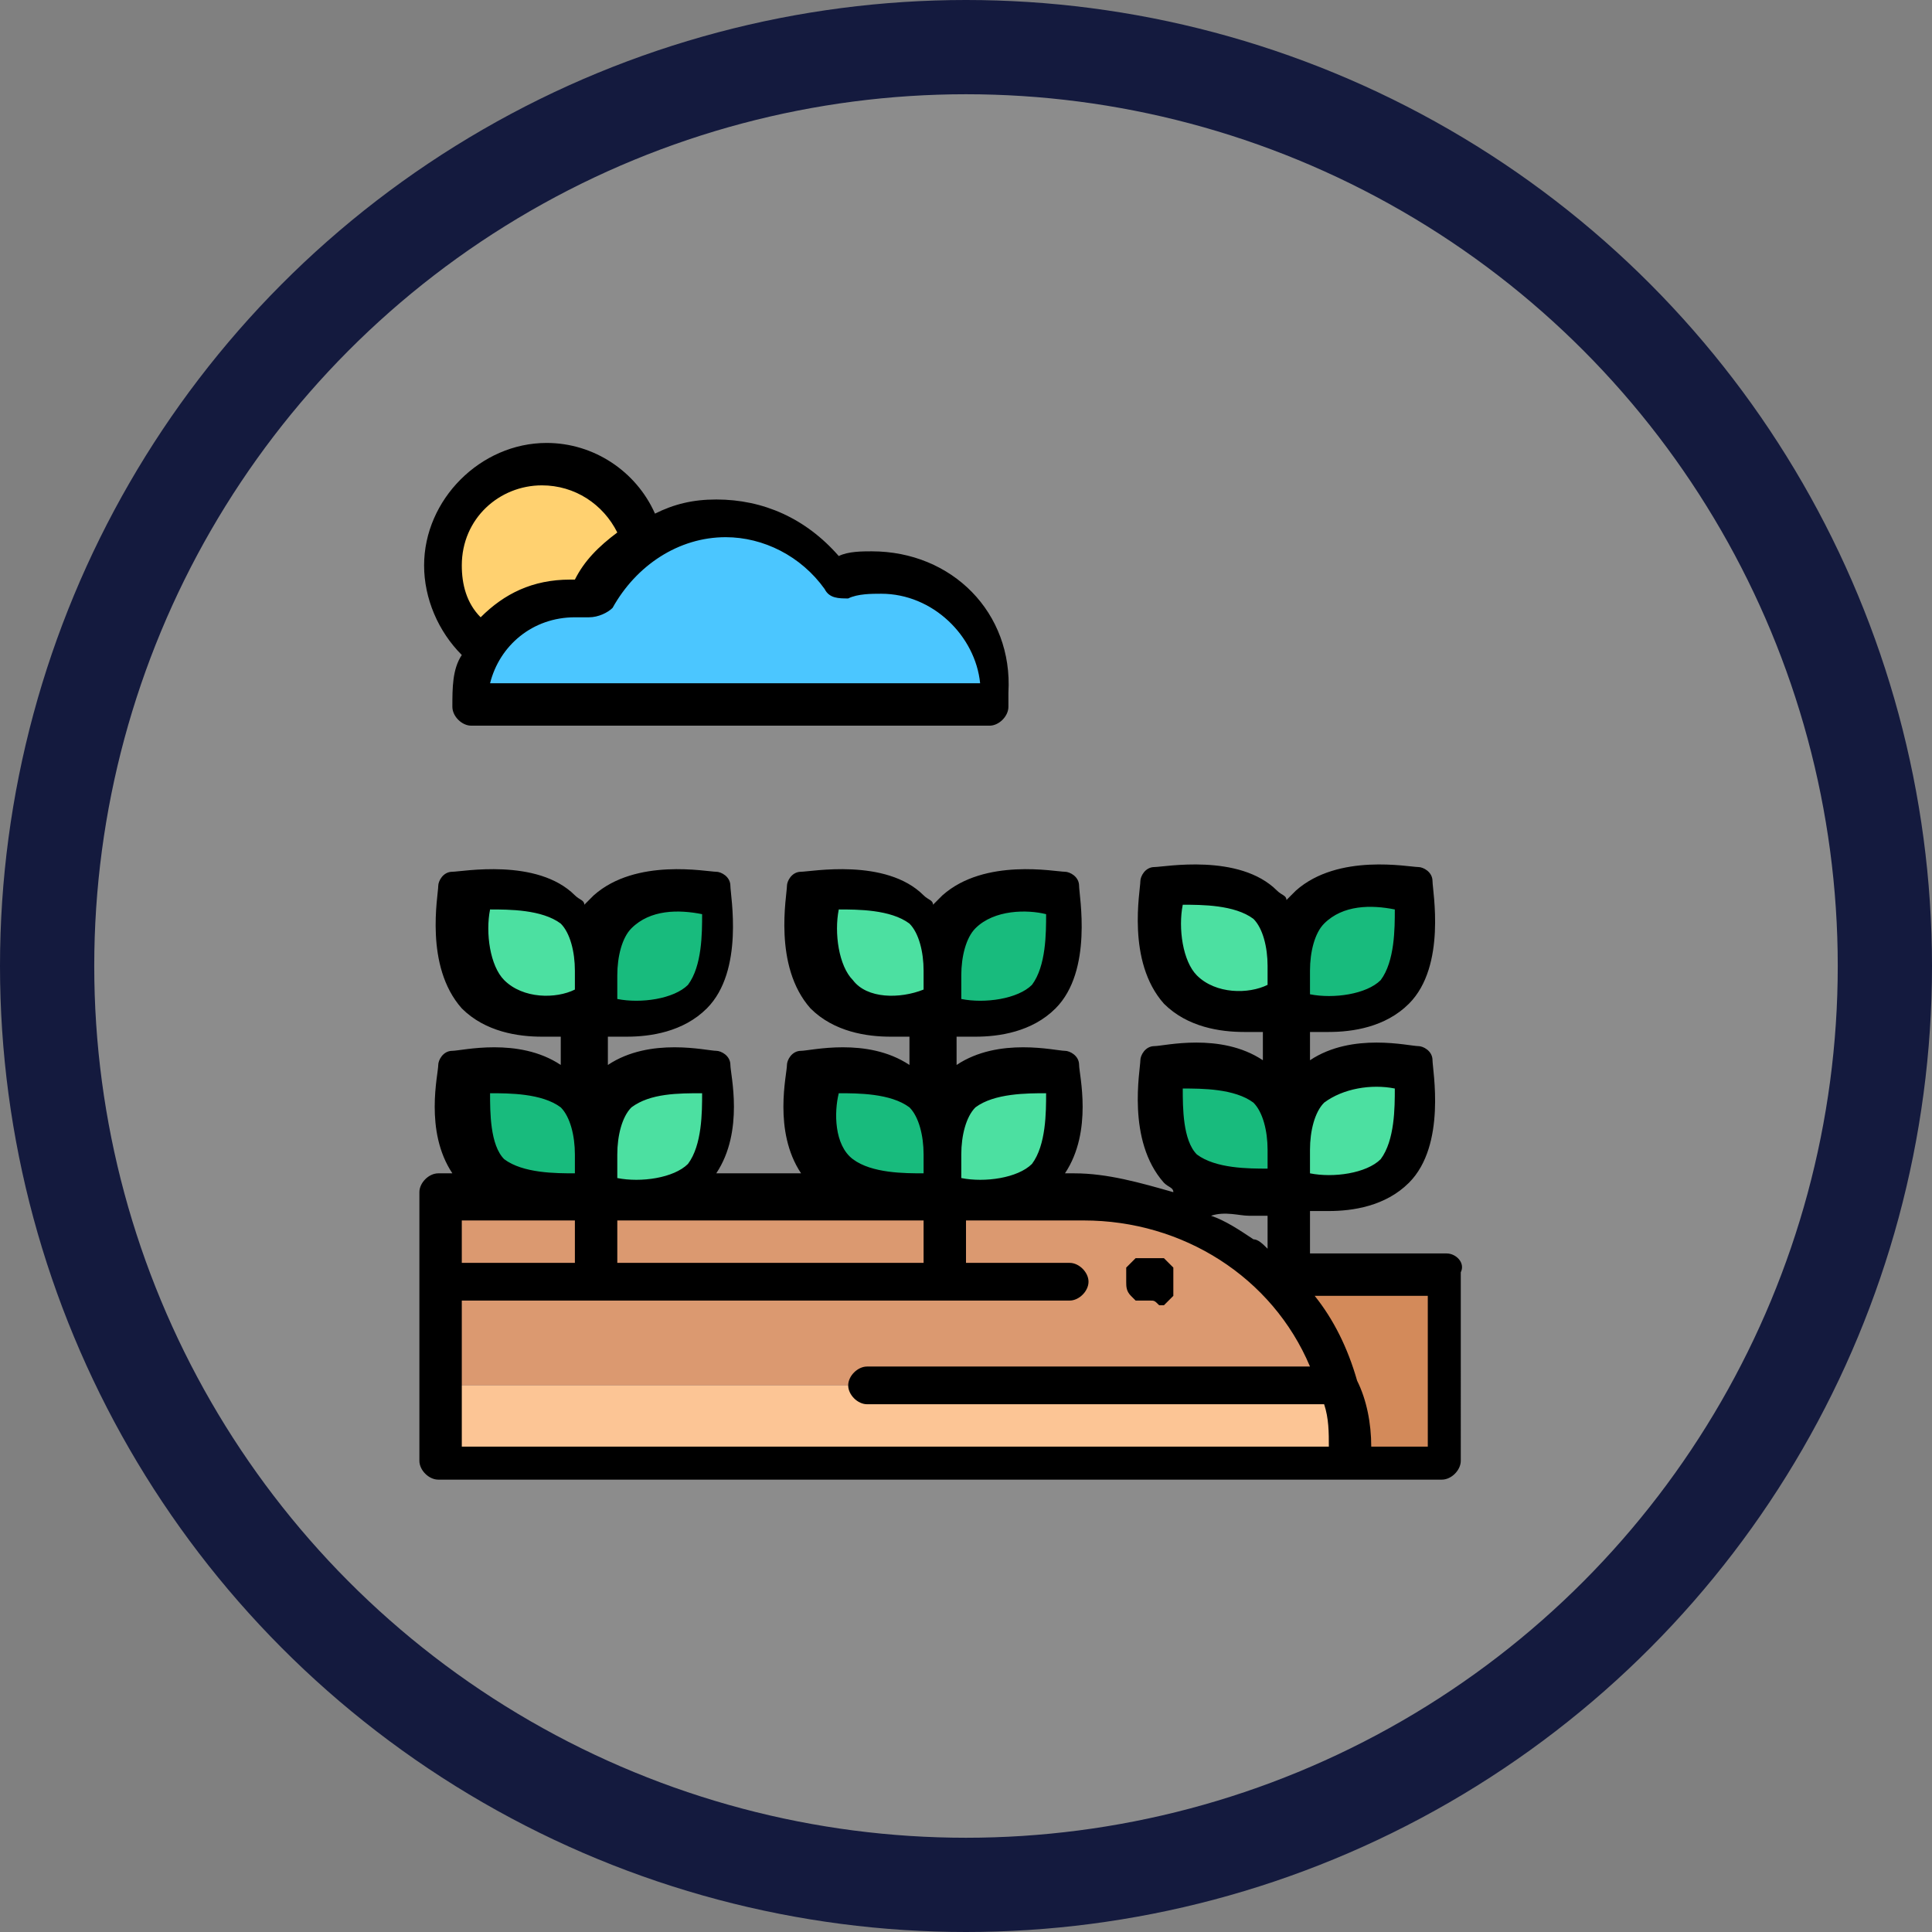 <?xml version="1.0" encoding="utf-8"?>
<!-- Generator: Adobe Illustrator 24.3.0, SVG Export Plug-In . SVG Version: 6.00 Build 0)  -->
<svg version="1.1" id="Layer_1" xmlns="http://www.w3.org/2000/svg" xmlns:xlink="http://www.w3.org/1999/xlink" x="0px" y="0px"
	 viewBox="0 0 41 41" style="enable-background:new 0 0 41 41;" xml:space="preserve">
<rect x="0" y="0" width="41" height="41" fill="#808080" stroke="none"/>
<style type="text/css">
	.st0{fill:#FFFFFF;fill-opacity:0.1;stroke:#141A3E;stroke-width:2;}
	.st1{fill:#D38A5A;}
	.st2{fill:#FCC595;}
	.st3{fill:#DB9970;}
	.st4{fill:#4CE0A1;}
	.st5{fill:#18BB7D;}
	.st6{fill:#FFD170;}
	.st7{fill:#4BC6FF;}
</style>
<desc>Created with Sketch.</desc>
<circle id="Oval-Copy-2" class="st0" cx="20.5" cy="20.5" r="19.5"/>
<path class="st1" d="M28.7,31.2h2V27H27"/>
<path class="st2" d="M9.3,29.4v1.7h19.3c0-0.6-0.1-1.2-0.3-1.7"/>
<path class="st3" d="M18.4,29.4h10c-0.7-2.3-2.9-4-5.5-4H9.3v4"/>
<path d="M24.4,27.6C24.4,27.6,24.3,27.6,24.4,27.6c-0.1,0-0.1,0-0.2,0c0,0-0.1,0-0.1,0c0,0,0,0-0.1-0.1c-0.1-0.1-0.1-0.2-0.1-0.3
	c0,0,0-0.1,0-0.1c0,0,0-0.1,0-0.1c0,0,0-0.1,0-0.1c0,0,0,0,0.1-0.1s0,0,0.1-0.1c0,0,0,0,0.1,0c0,0,0.1,0,0.1,0c0.1,0,0.1,0,0.2,0
	c0,0,0.1,0,0.1,0c0,0,0.1,0,0.1,0c0,0,0,0,0.1,0.1c0,0,0,0,0.1,0.1c0,0,0,0,0,0.1c0,0,0,0.1,0,0.1c0,0,0,0.1,0,0.1c0,0,0,0.1,0,0.1
	c0,0,0,0.1,0,0.1c0,0,0,0.1,0,0.1c0,0,0,0-0.1,0.1c0,0,0,0-0.1,0.1c0,0,0,0-0.1,0C24.5,27.6,24.5,27.6,24.4,27.6
	C24.4,27.6,24.4,27.6,24.4,27.6z"/>
<path class="st4" d="M10.4,21.1c0.7,0.7,2.2,0.4,2.2,0.4s0.3-1.5-0.4-2.2S10,19,10,19S9.7,20.4,10.4,21.1z"/>
<path class="st5" d="M14.9,21.1c-0.7,0.7-2.2,0.4-2.2,0.4s-0.3-1.5,0.4-2.2c0.7-0.7,2.2-0.4,2.2-0.4S15.6,20.4,14.9,21.1z"/>
<path class="st5" d="M10.4,25c0.7,0.7,2.2,0.4,2.2,0.4s0.3-1.5-0.4-2.2S10,22.8,10,22.8S9.7,24.3,10.4,25z"/>
<path class="st4" d="M14.9,25c-0.7,0.7-2.2,0.4-2.2,0.4s-0.3-1.5,0.4-2.2c0.7-0.7,2.2-0.4,2.2-0.4S15.6,24.3,14.9,25z"/>
<path class="st4" d="M17.8,21.1c0.7,0.7,2.2,0.4,2.2,0.4s0.3-1.5-0.4-2.2S17.4,19,17.4,19S17.1,20.4,17.8,21.1z"/>
<path class="st5" d="M22.2,21.1c-0.7,0.7-2.2,0.4-2.2,0.4s-0.3-1.5,0.4-2.2s2.2-0.4,2.2-0.4S22.9,20.4,22.2,21.1z"/>
<path class="st5" d="M17.8,25c0.7,0.7,2.2,0.4,2.2,0.4s0.3-1.5-0.4-2.2s-2.2-0.4-2.2-0.4S17.1,24.3,17.8,25z"/>
<path class="st4" d="M22.2,25c-0.7,0.7-2.2,0.4-2.2,0.4s-0.3-1.5,0.4-2.2s2.2-0.4,2.2-0.4S22.9,24.3,22.2,25z"/>
<path class="st4" d="M25.1,21c0.7,0.7,2.2,0.4,2.2,0.4s0.3-1.5-0.4-2.2s-2.2-0.4-2.2-0.4S24.4,20.3,25.1,21z"/>
<path class="st5" d="M29.6,21c-0.7,0.7-2.2,0.4-2.2,0.4s-0.3-1.5,0.4-2.2c0.7-0.7,2.2-0.4,2.2-0.4S30.3,20.3,29.6,21z"/>
<path class="st5" d="M25.1,24.9c0.7,0.7,2.2,0.4,2.2,0.4s0.3-1.5-0.4-2.2c-0.7-0.7-2.2-0.4-2.2-0.4S24.4,24.2,25.1,24.9z"/>
<path class="st4" d="M29.6,24.9c-0.7,0.7-2.2,0.4-2.2,0.4s-0.3-1.5,0.4-2.2c0.7-0.7,2.2-0.4,2.2-0.4S30.3,24.2,29.6,24.9z"/>
<path d="M30.7,26.6h-2.9v-0.9c0.1,0,0.2,0,0.4,0c0.5,0,1.2-0.1,1.7-0.6c0.8-0.8,0.5-2.4,0.5-2.6c0-0.2-0.2-0.3-0.3-0.3
	c-0.2,0-1.4-0.3-2.3,0.3v-0.6c0.1,0,0.2,0,0.4,0c0.5,0,1.2-0.1,1.7-0.6c0.8-0.8,0.5-2.4,0.5-2.6c0-0.2-0.2-0.3-0.3-0.3
	c-0.2,0-1.7-0.3-2.6,0.5c-0.1,0.1-0.1,0.1-0.2,0.2c0-0.1-0.1-0.1-0.2-0.2c-0.8-0.8-2.4-0.5-2.6-0.5c-0.2,0-0.3,0.2-0.3,0.3
	c0,0.2-0.3,1.7,0.5,2.6c0.5,0.5,1.2,0.6,1.7,0.6c0.1,0,0.3,0,0.4,0v0.6c-0.9-0.6-2.1-0.3-2.3-0.3c-0.2,0-0.3,0.2-0.3,0.3
	c0,0.2-0.3,1.7,0.5,2.6c0.1,0.1,0.2,0.1,0.2,0.2c-0.7-0.2-1.4-0.4-2.1-0.4h-0.2c0.6-0.9,0.3-2.1,0.3-2.3c0-0.2-0.2-0.3-0.3-0.3
	c-0.2,0-1.4-0.3-2.3,0.3V22c0.1,0,0.2,0,0.4,0c0.5,0,1.2-0.1,1.7-0.6c0.8-0.8,0.5-2.4,0.5-2.6c0-0.2-0.2-0.3-0.3-0.3
	c-0.2,0-1.7-0.3-2.6,0.5c-0.1,0.1-0.1,0.1-0.2,0.2c0-0.1-0.1-0.1-0.2-0.2c-0.8-0.8-2.4-0.5-2.6-0.5c-0.2,0-0.3,0.2-0.3,0.3
	c0,0.2-0.3,1.7,0.5,2.6c0.5,0.5,1.2,0.6,1.7,0.6c0.1,0,0.3,0,0.4,0v0.6c-0.9-0.6-2.1-0.3-2.3-0.3c-0.2,0-0.3,0.2-0.3,0.3
	c0,0.2-0.3,1.4,0.3,2.3h-1.8c0.6-0.9,0.3-2.1,0.3-2.3c0-0.2-0.2-0.3-0.3-0.3c-0.2,0-1.4-0.3-2.3,0.3V22c0.1,0,0.2,0,0.4,0
	c0.5,0,1.2-0.1,1.7-0.6c0.8-0.8,0.5-2.4,0.5-2.6c0-0.2-0.2-0.3-0.3-0.3c-0.2,0-1.7-0.3-2.6,0.5c-0.1,0.1-0.1,0.1-0.2,0.2
	c0-0.1-0.1-0.1-0.2-0.2c-0.8-0.8-2.4-0.5-2.6-0.5c-0.2,0-0.3,0.2-0.3,0.3c0,0.2-0.3,1.7,0.5,2.6c0.5,0.5,1.2,0.6,1.7,0.6
	c0.1,0,0.3,0,0.4,0v0.6c-0.9-0.6-2.1-0.3-2.3-0.3c-0.2,0-0.3,0.2-0.3,0.3c0,0.2-0.3,1.4,0.3,2.3H9.3c-0.2,0-0.4,0.2-0.4,0.4v5.7
	c0,0.2,0.2,0.4,0.4,0.4h21.3c0.2,0,0.4-0.2,0.4-0.4V27C31.1,26.8,30.9,26.6,30.7,26.6z M29.6,23.1c0,0.4,0,1.1-0.3,1.5
	c-0.3,0.3-1,0.4-1.5,0.3c0-0.1,0-0.2,0-0.3c0-0.1,0-0.1,0-0.2c0-0.4,0.1-0.8,0.3-1C28.5,23.1,29.1,23,29.6,23.1z M29.6,19.3
	c0,0.4,0,1.1-0.3,1.5c-0.3,0.3-1,0.4-1.5,0.3c0-0.1,0-0.2,0-0.3c0-0.1,0-0.1,0-0.2c0-0.4,0.1-0.8,0.3-1
	C28.5,19.2,29.1,19.2,29.6,19.3z M25.4,20.7c-0.3-0.3-0.4-1-0.3-1.5c0.4,0,1.1,0,1.5,0.3c0.2,0.2,0.3,0.6,0.3,1c0,0.1,0,0.2,0,0.2
	c0,0.1,0,0.2,0,0.2C26.5,21.1,25.8,21.1,25.4,20.7z M25.1,23.1c0.4,0,1.1,0,1.5,0.3c0.2,0.2,0.3,0.6,0.3,1c0,0.1,0,0.2,0,0.2
	c0,0.1,0,0.2,0,0.2c-0.4,0-1.1,0-1.5-0.3C25.1,24.2,25.1,23.5,25.1,23.1z M26.5,25.8c0.1,0,0.3,0,0.4,0v0.7
	c-0.1-0.1-0.2-0.2-0.3-0.2c-0.3-0.2-0.6-0.4-0.9-0.5C26,25.7,26.3,25.8,26.5,25.8z M13.1,26.8v-0.9h6.5v0.9H13.1z M22.2,23.2
	c0,0.4,0,1.1-0.3,1.5c-0.3,0.3-1,0.4-1.5,0.3c0-0.1,0-0.2,0-0.3c0-0.1,0-0.1,0-0.2c0-0.4,0.1-0.8,0.3-1
	C21.1,23.2,21.8,23.2,22.2,23.2z M22.2,19.4c0,0.4,0,1.1-0.3,1.5c-0.3,0.3-1,0.4-1.5,0.3c0-0.1,0-0.2,0-0.3c0-0.1,0-0.1,0-0.2
	c0-0.4,0.1-0.8,0.3-1C21.1,19.3,21.8,19.3,22.2,19.4z M18.1,20.8c-0.3-0.3-0.4-1-0.3-1.5c0.4,0,1.1,0,1.5,0.3c0.2,0.2,0.3,0.6,0.3,1
	c0,0.1,0,0.2,0,0.2c0,0.1,0,0.2,0,0.2C19.1,21.2,18.4,21.2,18.1,20.8z M17.8,23.2c0.4,0,1.1,0,1.5,0.3c0.2,0.2,0.3,0.6,0.3,1
	c0,0.1,0,0.2,0,0.2c0,0.1,0,0.2,0,0.2c-0.4,0-1.1,0-1.5-0.3C17.7,24.3,17.7,23.6,17.8,23.2z M14.9,23.2c0,0.4,0,1.1-0.3,1.5
	c-0.3,0.3-1,0.4-1.5,0.3c0-0.1,0-0.2,0-0.3c0-0.1,0-0.1,0-0.2c0-0.4,0.1-0.8,0.3-1C13.8,23.2,14.4,23.2,14.9,23.2z M14.9,19.4
	c0,0.4,0,1.1-0.3,1.5c-0.3,0.3-1,0.4-1.5,0.3c0-0.1,0-0.2,0-0.3c0-0.1,0-0.1,0-0.2c0-0.4,0.1-0.8,0.3-1
	C13.8,19.3,14.4,19.3,14.9,19.4z M10.7,20.8c-0.3-0.3-0.4-1-0.3-1.5c0.4,0,1.1,0,1.5,0.3c0.2,0.2,0.3,0.6,0.3,1c0,0.1,0,0.2,0,0.2
	c0,0.1,0,0.2,0,0.2C11.8,21.2,11.1,21.2,10.7,20.8z M10.4,23.2c0.4,0,1.1,0,1.5,0.3c0.2,0.2,0.3,0.6,0.3,1c0,0.1,0,0.2,0,0.2
	c0,0.1,0,0.2,0,0.2c-0.4,0-1.1,0-1.5-0.3C10.4,24.3,10.4,23.6,10.4,23.2z M12.2,25.9v0.9H9.8v-0.9H12.2z M9.8,30.7v-3.1h12.9
	c0.2,0,0.4-0.2,0.4-0.4c0-0.2-0.2-0.4-0.4-0.4h-2.2v-0.9h2.5c2.1,0,4,1.2,4.8,3.1h-9.4c-0.2,0-0.4,0.2-0.4,0.4
	c0,0.2,0.2,0.4,0.4,0.4h9.7c0.1,0.3,0.1,0.6,0.1,0.9H9.8z M30.2,30.7h-1.1c0-0.5-0.1-1-0.3-1.4c0,0,0,0,0,0
	c-0.2-0.7-0.5-1.3-0.9-1.8h2.4V30.7z"/>
<path class="st6" d="M13.6,11.5c-0.2-0.9-1.1-1.6-2.1-1.6c-1.2,0-2.2,1-2.2,2.2c0,0.7,0.3,1.4,0.9,1.8"/>
<path class="st7" d="M21.1,14.7c0-1.4-1.1-2.5-2.5-2.5c-0.3,0-0.6,0.1-0.9,0.2c-0.6-0.8-1.5-1.3-2.5-1.3c-1.2,0-2.3,0.7-2.8,1.7
	c-0.1,0-0.2,0-0.3,0c-1.2,0-2.2,1-2.2,2.2H21C21.1,14.9,21.1,14.8,21.1,14.7z"/>
<path d="M18.5,11.7c-0.2,0-0.5,0-0.7,0.1c-0.7-0.8-1.6-1.2-2.6-1.2c-0.5,0-0.9,0.1-1.3,0.3c-0.4-0.9-1.3-1.5-2.3-1.5
	c-1.4,0-2.6,1.2-2.6,2.6c0,0.7,0.3,1.4,0.8,1.9c-0.2,0.3-0.2,0.7-0.2,1.1c0,0.2,0.2,0.4,0.4,0.4H21c0.2,0,0.4-0.2,0.4-0.4
	c0-0.1,0-0.2,0-0.3C21.5,13,20.2,11.7,18.5,11.7z M9.8,12c0-1,0.8-1.7,1.7-1.7c0.7,0,1.3,0.4,1.6,1c-0.4,0.3-0.7,0.6-0.9,1
	c0,0-0.1,0-0.1,0c-0.8,0-1.4,0.3-1.9,0.8C9.9,12.8,9.8,12.4,9.8,12z M10.4,14.5c0.2-0.8,0.9-1.4,1.8-1.4c0.1,0,0.2,0,0.3,0
	c0.2,0,0.4-0.1,0.5-0.2c0.5-0.9,1.4-1.5,2.4-1.5c0.8,0,1.6,0.4,2.1,1.1c0.1,0.2,0.3,0.2,0.5,0.2c0.2-0.1,0.5-0.1,0.7-0.1
	c1.1,0,2,0.9,2.1,1.9H10.4z"/>
</svg>
